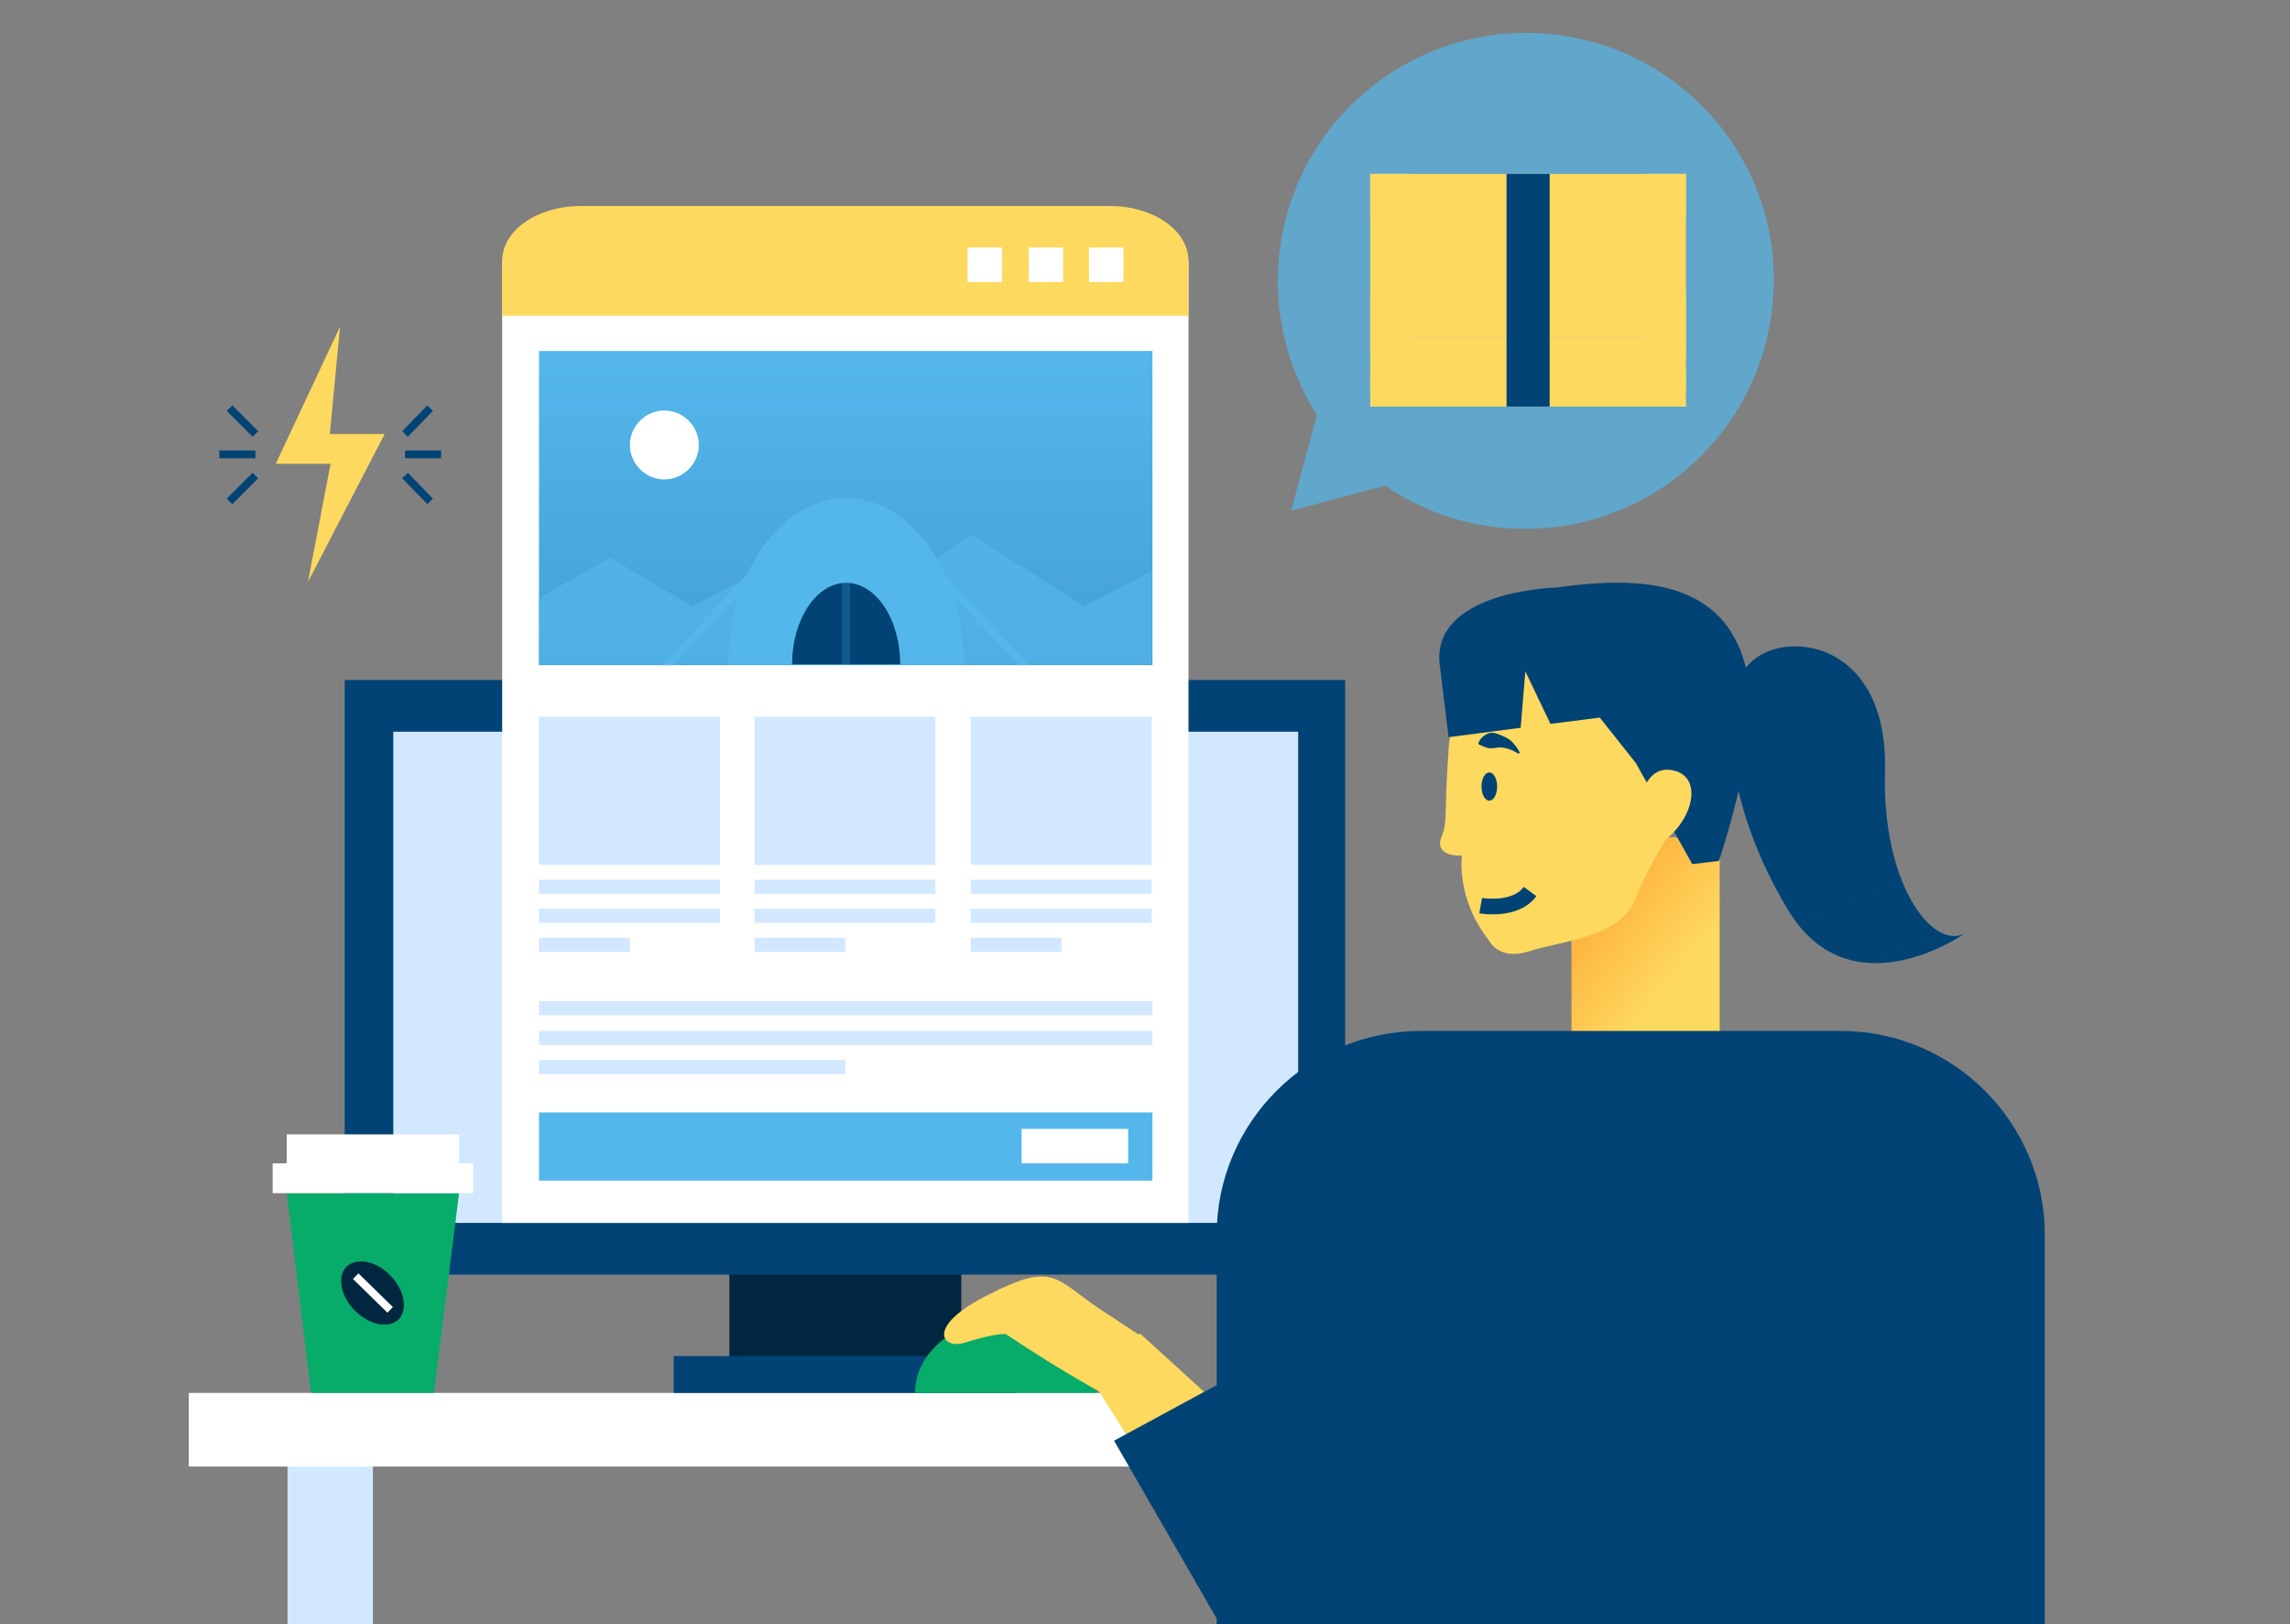 <?xml version="1.0" encoding="UTF-8"?> <!-- Generator: Adobe Illustrator 26.0.2, SVG Export Plug-In . SVG Version: 6.00 Build 0) --> <svg xmlns="http://www.w3.org/2000/svg" xmlns:xlink="http://www.w3.org/1999/xlink" version="1.1" id="Layer_1" x="0px" y="0px" viewBox="0 0 292.3 207.3" style="enable-background:new 0 0 292.3 207.3;" xml:space="preserve"><rect x="0" y="0" width="292.3" height="207.3" fill="#808080" stroke="none"/> <style type="text/css"> .st0{fill:#D2E8FF;} .st1{fill:#00273F;} .st2{fill:#014375;} .st3{fill:#FFFFFF;} .st4{fill:#FED95F;} .st5{fill:#54B7EC;} .st6{fill:#08AC6A;} .st7{opacity:0.3;fill:url(#SVGID_1_);} .st8{opacity:0.4;fill:url(#SVGID_00000168829199416136578820000017606558660077422746_);} .st9{fill:none;stroke:#FFFFFF;stroke-miterlimit:10;} .st10{opacity:0.7;fill:#54B7EC;} .st11{opacity:0.2;fill:url(#SVGID_00000067938937516506411470000008257669233802807448_);} .st12{opacity:0.2;fill:none;stroke:#54B7EC;stroke-miterlimit:10;} .st13{clip-path:url(#SVGID_00000093886236136680540680000017819347248744439446_);} .st14{fill:none;stroke:#54B7EC;stroke-miterlimit:10;} .st15{fill:none;stroke:#014375;stroke-width:2;stroke-miterlimit:10;} .st16{opacity:0.4;fill:url(#SVGID_00000175307897893281854560000004288244371490610817_);} .st17{fill:none;stroke:#014375;stroke-miterlimit:10;} </style> <rect x="36.7" y="180.4" class="st0" width="10.9" height="26.9"></rect> <rect x="93.1" y="158.9" class="st1" width="29.6" height="18.8"></rect> <rect x="168.2" y="180.4" class="st0" width="10.9" height="26.9"></rect> <rect x="44" y="86.8" class="st2" width="127.7" height="75.9"></rect> <rect x="50.2" y="93.4" class="st0" width="115.5" height="62.7"></rect> <rect x="24.1" y="177.8" class="st3" width="167.5" height="9.4"></rect> <rect x="86" y="173.1" class="st2" width="43.8" height="4.7"></rect> <rect x="64.1" y="33.3" class="st3" width="87.6" height="122.8"></rect> <g> <path class="st4" d="M64.1,40.3c0,0,0-3.1,0-7s4.5-7,10-7h67.6c5.5,0,10,3.1,10,7s0,7,0,7"></path> </g> <rect x="123.5" y="31.6" class="st3" width="4.4" height="4.4"></rect> <rect x="131.3" y="31.6" class="st3" width="4.4" height="4.4"></rect> <rect x="139" y="31.6" class="st3" width="4.4" height="4.4"></rect> <rect x="68.8" y="142" class="st5" width="78.3" height="8.7"></rect> <rect x="68.8" y="91.5" class="st0" width="23.1" height="18.9"></rect> <rect x="96.3" y="91.5" class="st0" width="23.1" height="18.9"></rect> <rect x="123.9" y="91.5" class="st0" width="23.1" height="18.9"></rect> <rect x="68.8" y="112.3" class="st0" width="23.1" height="1.8"></rect> <rect x="96.3" y="112.3" class="st0" width="23.1" height="1.8"></rect> <rect x="123.9" y="112.3" class="st0" width="23.1" height="1.8"></rect> <rect x="68.8" y="116" class="st0" width="23.1" height="1.8"></rect> <rect x="96.3" y="116" class="st0" width="23.1" height="1.8"></rect> <rect x="123.9" y="116" class="st0" width="23.1" height="1.8"></rect> <rect x="68.8" y="119.7" class="st0" width="11.6" height="1.8"></rect> <rect x="68.8" y="127.8" class="st0" width="78.3" height="1.8"></rect> <rect x="68.8" y="131.6" class="st0" width="78.3" height="1.8"></rect> <rect x="68.8" y="135.3" class="st0" width="39.1" height="1.8"></rect> <rect x="96.3" y="119.7" class="st0" width="11.6" height="1.8"></rect> <rect x="123.9" y="119.7" class="st0" width="11.6" height="1.8"></rect> <rect x="130.4" y="144.1" class="st3" width="13.6" height="4.4"></rect> <path class="st6" d="M116.8,177.8c0-5.2,5.2-9.4,11.6-9.4c6.4,0,11.6,4.2,11.6,9.4H116.8z"></path> <g> <rect x="200.6" y="106.9" class="st4" width="18.9" height="30.5"></rect> <linearGradient id="SVGID_1_" gradientUnits="userSpaceOnUse" x1="202.645" y1="116.317" x2="213.795" y2="125.061"> <stop offset="0.172" style="stop-color:#FF6D00"></stop> <stop offset="0.995" style="stop-color:#FF6D00;stop-opacity:0"></stop> </linearGradient> <rect x="200.6" y="106.9" class="st7" width="18.9" height="30.5"></rect> </g> <g> <path class="st2" d="M155.3,207.6v-50c0-14.3,11.7-26,26-26H235c14.3,0,26,11.7,26,26v50"></path> </g> <path class="st4" d="M141.2,178.1c0,0-5-2.6-12.8-7.8c0,0-1.2-0.2-5.3,1.1c-2.9,0.9-5-2.1,3-6.1c8.6-4.4,8.5-2,14.6,2 c6.1,4,4.7,3.1,4.7,3.1L141.2,178.1z"></path> <polygon class="st4" points="159,182.5 145.5,170.2 140.1,177.3 147,188.3 "></polygon> <polygon class="st2" points="155.3,176.8 142.2,183.9 155.3,206.6 166.9,194.5 "></polygon> <linearGradient id="SVGID_00000016075987062450741750000015680767370345956783_" gradientUnits="userSpaceOnUse" x1="211.735" y1="206.16" x2="211.735" y2="158.936"> <stop offset="0" style="stop-color:#014375"></stop> <stop offset="0.995" style="stop-color:#014375;stop-opacity:0"></stop> </linearGradient> <rect x="178.1" y="158.9" style="opacity:0.4;fill:url(#SVGID_00000016075987062450741750000015680767370345956783_);" width="67.3" height="47.2"></rect> <polygon class="st6" points="55.4,177.8 39.7,177.8 36.6,152.3 58.6,152.3 "></polygon> <polygon class="st3" points="58.6,148.5 58.6,144.8 36.6,144.8 36.6,148.5 34.8,148.5 34.8,152.3 60.4,152.3 60.4,148.5 "></polygon> <path class="st1" d="M49.8,162.8c1.8,1.8,2.3,4.3,1.1,5.6c-1.2,1.2-3.7,0.8-5.6-1.1c-1.8-1.8-2.3-4.3-1.1-5.6 C45.5,160.5,48,160.9,49.8,162.8z"></path> <line class="st9" x1="45.4" y1="162.9" x2="49.8" y2="167.2"></line> <g> <path class="st10" d="M194.8,4.2c-17.5,0-31.7,14.2-31.7,31.7c0,6.3,1.9,12.2,5,17.1l-1.5,5.5l-1.8,6.7l6.7-1.8l5.3-1.4 c5.1,3.5,11.2,5.5,17.9,5.5c17.5,0,31.7-14.2,31.7-31.7C226.5,18.4,212.3,4.2,194.8,4.2z"></path> </g> <rect x="174.9" y="22.2" class="st4" width="40.3" height="20.9"></rect> <g> <path class="st4" d="M201.5,32.8c0,3.6-2.9,6.5-6.5,6.5s-6.5-2.9-6.5-6.5c0-3.6,2.9-6.5,6.5-6.5S201.5,29.2,201.5,32.8z"></path> <path class="st4" d="M174.9,27.7c3,0,5.5-2.5,5.5-5.5h-5.5L174.9,27.7z"></path> <path class="st4" d="M215.2,27.7c-3,0-5.5-2.5-5.5-5.5h5.5V27.7z"></path> <path class="st4" d="M215.2,37.6c-3,0-5.5,2.5-5.5,5.5h5.5V37.6z"></path> <path class="st4" d="M174.9,37.6c3,0,5.5,2.5,5.5,5.5h-5.5L174.9,37.6z"></path> </g> <rect x="174.9" y="43.1" class="st4" width="40.3" height="8.8"></rect> <rect x="174.9" y="43.1" class="st4" width="40.3" height="2.3"></rect> <rect x="174.9" y="47.5" class="st4" width="40.3" height="2.3"></rect> <rect x="192.3" y="22.2" class="st2" width="5.5" height="29.7"></rect> <g> <rect x="68.8" y="44.8" class="st5" width="78.3" height="40.1"></rect> <linearGradient id="SVGID_00000032606932048465018600000004291486444836950702_" gradientUnits="userSpaceOnUse" x1="107.97" y1="84.847" x2="107.97" y2="44.781"> <stop offset="0" style="stop-color:#014375"></stop> <stop offset="0.995" style="stop-color:#014375;stop-opacity:0"></stop> </linearGradient> <rect x="68.8" y="44.8" style="opacity:0.2;fill:url(#SVGID_00000032606932048465018600000004291486444836950702_);" width="78.3" height="40.1"></rect> </g> <g> <polygon class="st10" points="68.8,76.3 77.9,71.2 88.4,77.4 97,72.9 97,84.8 68.8,84.8 "></polygon> </g> <g> <polygon class="st10" points="112.8,76.3 123.9,68.2 138.4,77.4 147,72.9 147,84.8 112.8,84.8 "></polygon> </g> <path class="st5" d="M93,84.8c0-11.7,6.7-21.2,15-21.2c8.3,0,15,9.5,15,21.2"></path> <path class="st2" d="M101.1,84.8c0-5.7,3.1-10.4,6.9-10.4c3.8,0,6.9,4.6,6.9,10.4H101.1z"></path> <line class="st12" x1="108" y1="71.2" x2="108" y2="84.8"></line> <g> <defs> <rect id="SVGID_00000093861237402260603350000001710998340884736390_" x="68.8" y="44.8" width="78.3" height="40.1"></rect> </defs> <clipPath id="SVGID_00000183226013181540026880000008972032363772197818_"> <use xlink:href="#SVGID_00000093861237402260603350000001710998340884736390_" style="overflow:visible;"></use> </clipPath> <g style="clip-path:url(#SVGID_00000183226013181540026880000008972032363772197818_);"> <line class="st14" x1="96.7" y1="72.6" x2="84" y2="86.2"></line> <line class="st14" x1="119.2" y1="72.6" x2="131.9" y2="86.2"></line> </g> </g> <path class="st3" d="M89.2,56.8c0,2.4-2,4.4-4.4,4.4c-2.4,0-4.4-2-4.4-4.4c0-2.4,2-4.4,4.4-4.4C87.2,52.4,89.2,54.4,89.2,56.8z"></path> <path class="st4" d="M192.1,83.4c0,0-6.7,3.8-7.2,12.3c-0.6,8.5-0.1,9.2-0.9,11.1c-0.7,1.7,0.6,2.5,2.6,2.4c0,0-0.8,5.5,3.5,10.9 c0,0,1.2,2.6,5.2,1.3c4.2-1.4,11.7-1.6,13.6-7c1.9-5.5,10.5-16.3,7.4-19.8C213.2,91.1,197.4,79.9,192.1,83.4z"></path> <ellipse class="st2" cx="190.1" cy="100.4" rx="1" ry="1.8"></ellipse> <g> <path class="st2" d="M188.7,94.9c0.2-0.7,0.8-1.1,1.3-1.3c0.6-0.2,1.2,0.1,1.7,0.3c0.5,0.2,1.1,0.5,1.4,0.9 c0.4,0.4,0.7,0.9,0.9,1.3l-0.2,0.1c-0.8-0.5-1.6-0.8-2.5-0.8c-1.2,0.2-1.3,0.2-2.6-0.4C188.8,95.1,188.7,94.9,188.7,94.9 L188.7,94.9z"></path> </g> <path class="st15" d="M189,115.6c0,0,4.4,0.8,6.3-1.8"></path> <g> <path class="st2" d="M220.9,92.2c0,0-0.6-7,4.9-9.1c5.5-2.1,15.2,1,14.8,15.4c-0.4,14.3,6,22.7,10.1,20.7c0,0-14.5,10.2-22.5-3.1 C220.1,102.6,220.9,92.2,220.9,92.2z"></path> <linearGradient id="SVGID_00000179633084246274607530000014067875513008841654_" gradientUnits="userSpaceOnUse" x1="3131.335" y1="-1061.982" x2="3131.335" y2="-1105.167" gradientTransform="matrix(-0.932 0.363 0.363 0.932 3544.51 -22.69)"> <stop offset="0" style="stop-color:#014375"></stop> <stop offset="0.995" style="stop-color:#014375;stop-opacity:0"></stop> </linearGradient> <path style="opacity:0.4;fill:url(#SVGID_00000179633084246274607530000014067875513008841654_);" d="M220.9,92.2 c0,0-0.6-7,4.9-9.1c5.5-2.1,15.2,1,14.8,15.4c-0.4,14.3,6,22.7,10.1,20.7c0,0-14.5,10.2-22.5-3.1 C220.1,102.6,220.9,92.2,220.9,92.2z"></path> </g> <path class="st2" d="M208.8,97.4l7.2,12.9l3.4-0.4c0,0,4.9-14.3,3.9-22.2c-1.8-14-13.9-14.2-24.7-12.7c0,0-16.2,0.4-14.8,10.1l1.1,9 l9.2-1.2l0.6-7.2l3.2,6.7l6.3-0.8L208.8,97.4"></path> <path class="st4" d="M209.2,102.7c0,0,0.7-5.4,4.6-4.3c4.2,1.1,1.8,8.6-4.6,10.6V102.7z"></path> <polygon class="st4" points="43.4,41.7 35.2,59.2 42.2,59.2 39.3,74.3 49.1,55.4 42.1,55.4 "></polygon> <g> <line class="st17" x1="51.7" y1="58" x2="56.3" y2="58"></line> <g> <line class="st17" x1="51.7" y1="55.4" x2="54.9" y2="52.1"></line> <line class="st17" x1="51.7" y1="60.7" x2="54.9" y2="64"></line> </g> <line class="st17" x1="32.6" y1="58" x2="28" y2="58"></line> <g> <line class="st17" x1="32.6" y1="60.7" x2="29.3" y2="64"></line> <line class="st17" x1="32.6" y1="55.4" x2="29.3" y2="52.1"></line> </g> </g> </svg> 